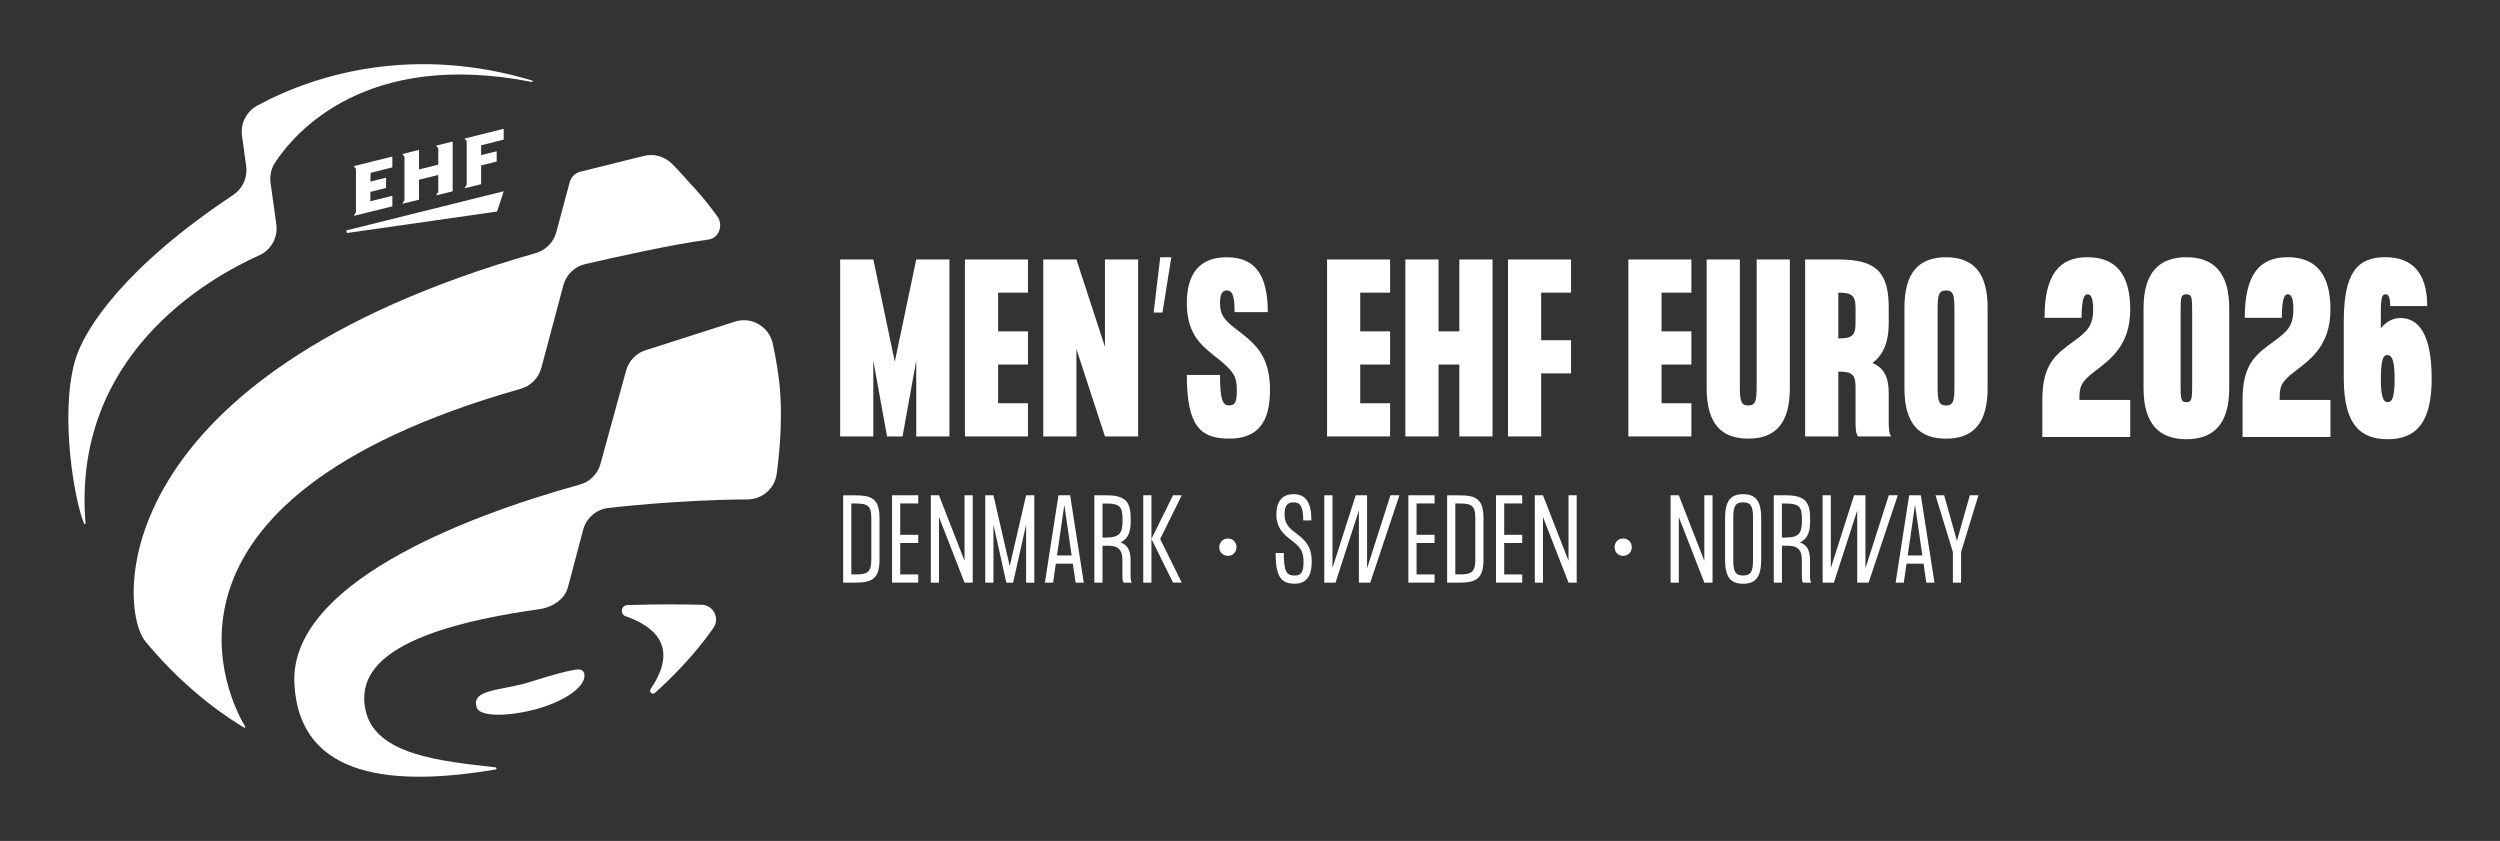 <?xml version="1.0" encoding="UTF-8"?><svg id="Layer_1" xmlns="http://www.w3.org/2000/svg" viewBox="0 0 1100 370"><rect x="0" y="0" width="1100" height="370" fill="#333333" stroke="none"/><defs><style>.cls-1{fill:#fff;stroke-width:0px;}</style></defs><path class="cls-1" d="M341.75,208.51c-.86,6.41-6.34,11.19-12.81,11.23-31.63.19-60.78,3.72-60.78,3.72-5.51.43-10.15,4.29-11.57,9.64l-6.73,25.39c-1.38,5.19-6.95,8.77-12.27,9.51-65.24,9.12-80.37,25.85-76.86,44,3.91,20.23,33.27,22.92,57.31,25.62.56.06.58.88.02.97-43.99,7.37-86.22,4.55-88.52-37.62-2.38-43.54,73.11-73.22,125.6-87.76,4.41-1.22,7.85-4.67,9.07-9.09l11.28-41.08c1.21-4.4,4.64-7.85,9.03-9.08l38.8-12.43c7.31-2.34,15.03,2.11,16.68,9.61,1.44,6.52,2.87,14.6,3.35,22.48.79,12.98-.41,25.99-1.6,34.87Z"/><path class="cls-1" d="M229.19,171.04c-173.98,49.41-127.86,137.92-121.3,148.67.18.29-.15.61-.44.44-5.04-2.93-24.57-15.01-43.43-37.86-12.27-14.86-18.5-116.71,171.69-170.93,4.41-1.26,7.86-4.72,9.05-9.15l5.9-22.02c.61-2.28,2.42-4.06,4.71-4.63l27.81-6.93c4.37-1.13,9,.1,12.26,3.21,3.28,3.14,5.49,6,10.48,11.31,2.49,2.65,6.75,7.92,9.73,12.09,2.76,3.85.7,9.56-4,10.18-15.71,2.08-41.43,7.83-54.15,10.78-4.69,1.09-8.38,4.67-9.62,9.32l-9.68,36.31c-1.16,4.45-4.6,7.95-9.02,9.21Z"/><path class="cls-1" d="M211.69,81.06v-8.27l6.85-1.71v-4.52l-6.85,1.7v-4.34l9.94-2.48v-4.77l-17.23,4.29.95,1.2v19.02l-.95,1.68,7.29-1.81ZM152.69,102.52l66.04-9.45,2.9-8.92-69.3,17.25.36,1.12ZM192.84,84.3v-7.32l-8.48,2.11v8.76l-7.35,1.83.96-1.69v-19.02l-.95-1.2,7.34-1.83v8.62l8.48-2.11v-7.18l-.95-1.2,7.29-1.81v21.9l-7.29,1.82.96-1.69ZM172.64,90.78v-4.63l-2.77.69-6.91,1.72v-4.13l6.91-1.72v-4.53l-6.91,1.72.12-3.84,8.18-2.07,1.38-.35v-4.77l-16.97,4.23.95,1.2v19.02l-.95,1.68,16.97-4.22Z"/><path class="cls-1" d="M37.64,230.34c.03.38-.47.43-.62.08-4.22-9.8-10.67-46.9-4.22-71,4.07-15.18,23.24-42.74,69.77-73.61,4.17-2.77,6.42-7.66,5.75-12.63l-1.84-13.5c-.74-5.41,2-10.67,6.8-13.26,28.31-15.27,71-25.95,120.87-11,.4.12.24.71-.17.63-73.04-14.35-104.28,22.32-112.92,35.45-1.73,2.63-2.44,5.8-2.01,8.92l2.53,18.3c.79,5.71-2.27,11.27-7.53,13.63-23.06,10.35-82.45,44.34-76.42,117.98Z"/><path class="cls-1" d="M257.17,296.98c-.06-1.55-1.23-2.46-2.78-2.42-2.79.08-11.83,2.45-21.05,5.46-11.99,3.92-26.72,2.97-23.49,11.47,1.49,3.93,14.14,3.99,27.54.12,9.07-2.62,20.01-8.5,19.79-14.63Z"/><path class="cls-1" d="M308.71,266.09c-8.33-.18-20.29-.28-32.66.15-2.8.1-3.39,4-.74,4.92,12.25,4.25,23.8,13.22,10.96,31.99-.87,1.27.78,2.74,1.93,1.71,7.53-6.78,17.45-16.75,25.69-28.54,2.98-4.26.01-10.12-5.18-10.23Z"/><path class="cls-1" d="M386.98,228.02v18.21c0,8.69-3.46,10.14-10.95,10.14h-5.04v-38.43h5.04c7.49,0,10.95,1.39,10.95,10.09ZM383.38,246.22v-18.21c0-5.67-1.68-6.48-7.35-6.48h-1.44v31.22h1.44c5.67,0,7.35-.86,7.35-6.53Z"/><path class="cls-1" d="M396.1,221.53v13.79h7.93v3.6h-7.93v13.83h7.93v3.6h-11.53v-38.43h11.53v3.6h-7.93Z"/><path class="cls-1" d="M428,217.93v38.43h-3.6l-11.24-28.87v28.87h-3.6v-38.43h3.6l11.24,28.87v-28.87h3.6Z"/><path class="cls-1" d="M455.09,217.93v38.43h-3.6v-25.51l-5.72,25.51h-2.98l-5.67-25.51v25.51h-3.6v-38.43h3.6l7.16,31.17,7.21-31.17h3.6Z"/><path class="cls-1" d="M472.05,248h-7.49l-1.2,8.36h-3.6l5.96-38.43h5.14l6,38.43h-3.6l-1.2-8.36ZM471.52,244.39l-3.22-22.29-3.22,22.29h6.44Z"/><path class="cls-1" d="M497.99,256.36h-3.6c-.48-.58-.53-1.97-.53-3.41v-6.68c0-6.05-3.84-6.15-6.97-6.15h-1.78v16.24h-3.6v-38.43h5.38c8.93,0,10.62,3.46,10.62,10.47v.86c0,4.61-1.01,7.83-4.52,9.42,2.88.91,4.47,3.07,4.47,7.93v6.34c0,1.44.05,2.83.53,3.41ZM486.89,236.52c6.05,0,7.01-2.45,7.01-7.25v-.86c0-5.14-.96-6.87-7.01-6.87h-1.78v14.99h1.78Z"/><path class="cls-1" d="M506.63,217.93v38.43h-3.6v-38.43h3.6ZM510.47,237.14l9.51,19.21h-3.84l-9.51-19.21,9.51-19.21h3.84l-9.51,19.21Z"/><path class="cls-1" d="M577.17,247.13c0,6.1-2.21,9.7-7.49,9.7-6.2,0-8.41-3.46-8.41-13.5h3.6c0,8.21,1.2,9.9,4.8,9.9,2.69,0,3.89-1.2,3.89-6.1s-1.78-6.72-5.52-9.56c-3.41-2.59-6.44-5.43-6.44-11.24,0-5.28,2.26-8.89,7.59-8.89s7.83,3.6,7.83,11.53h-3.6c0-6.72-1.68-7.93-4.23-7.93s-3.99,1.2-3.99,5.28,1.87,5.86,4.8,8.12c4.13,3.07,7.16,5.81,7.16,12.68Z"/><path class="cls-1" d="M615.74,217.93l-12.83,38.43h-5v-31.75l-10.28,31.75h-4.95v-38.43h3.6v31.99l10.23-31.99h5v32.14l10.28-32.14h3.94Z"/><path class="cls-1" d="M623.28,221.53v13.79h7.93v3.6h-7.93v13.83h7.93v3.6h-11.53v-38.43h11.53v3.6h-7.93Z"/><path class="cls-1" d="M652.73,228.02v18.21c0,8.69-3.46,10.14-10.95,10.14h-5.04v-38.43h5.04c7.49,0,10.95,1.39,10.95,10.09ZM649.13,246.22v-18.21c0-5.67-1.68-6.48-7.35-6.48h-1.44v31.22h1.44c5.67,0,7.35-.86,7.35-6.53Z"/><path class="cls-1" d="M661.85,221.53v13.79h7.93v3.6h-7.93v13.83h7.93v3.6h-11.53v-38.43h11.53v3.6h-7.93Z"/><path class="cls-1" d="M693.75,217.93v38.43h-3.6l-11.24-28.87v28.87h-3.6v-38.43h3.6l11.24,28.87v-28.87h3.6Z"/><path class="cls-1" d="M753.51,217.93v38.43h-3.6l-11.24-28.87v28.87h-3.6v-38.43h3.6l11.24,28.87v-28.87h3.6Z"/><path class="cls-1" d="M774.93,228.02v18.21c0,7.73-2.5,10.62-7.97,10.62s-7.93-2.88-7.93-10.62v-18.21c0-7.73,2.5-10.57,7.93-10.57s7.97,2.83,7.97,10.57ZM771.33,227.77c0-5.04-.96-6.73-4.37-6.73s-4.32,1.68-4.32,6.73v18.69c0,5.09.96,6.77,4.32,6.77s4.37-1.68,4.37-6.77v-18.69Z"/><path class="cls-1" d="M796.93,256.36h-3.6c-.48-.58-.53-1.97-.53-3.41v-6.68c0-6.05-3.84-6.15-6.96-6.15h-1.78v16.24h-3.6v-38.43h5.38c8.93,0,10.62,3.46,10.62,10.47v.86c0,4.61-1.01,7.83-4.52,9.42,2.88.91,4.47,3.07,4.47,7.93v6.34c0,1.44.05,2.83.53,3.41ZM785.83,236.52c6.05,0,7.01-2.45,7.01-7.25v-.86c0-5.14-.96-6.87-7.01-6.87h-1.78v14.99h1.78Z"/><path class="cls-1" d="M835.02,217.93l-12.83,38.43h-5v-31.75l-10.28,31.75h-4.95v-38.43h3.6v31.99l10.23-31.99h5v32.14l10.28-32.14h3.94Z"/><path class="cls-1" d="M846.36,248h-7.49l-1.2,8.36h-3.6l5.96-38.43h5.14l6,38.43h-3.6l-1.2-8.36ZM845.83,244.39l-3.22-22.29-3.22,22.29h6.44Z"/><path class="cls-1" d="M851.64,217.93h3.79l5.62,20.03,5.67-20.03h3.79l-7.64,24.98v13.45h-3.6v-13.45l-7.64-24.98Z"/><path class="cls-1" d="M536.48,240.78c0-2.3,1.73-3.84,3.79-3.84s3.79,1.54,3.79,3.84-1.73,3.79-3.79,3.79-3.79-1.54-3.79-3.79Z"/><path class="cls-1" d="M710.4,240.78c0-2.3,1.73-3.84,3.79-3.84s3.79,1.54,3.79,3.84-1.73,3.79-3.79,3.79-3.79-1.54-3.79-3.79Z"/><polygon class="cls-1" points="417.75 114.17 417.75 192.03 403.15 192.03 403.15 158.65 397.11 192.03 390.3 192.03 384.26 158.65 384.26 192.03 369.67 192.03 369.67 114.17 384.26 114.17 393.71 159.13 403.15 114.17 417.75 114.17"/><polygon class="cls-1" points="439.17 128.77 439.17 145.8 452.3 145.8 452.3 160.4 439.17 160.4 439.17 177.43 452.3 177.43 452.3 192.03 424.57 192.03 424.57 114.17 452.3 114.17 452.3 128.77 439.17 128.77"/><polygon class="cls-1" points="500.78 114.17 500.78 192.03 486.18 192.03 473.62 153.59 473.62 192.03 459.03 192.03 459.03 114.17 473.62 114.17 486.18 152.61 486.18 114.17 500.78 114.17"/><polygon class="cls-1" points="515.38 113.19 511.49 137.53 507.6 137.53 510.51 113.19 515.38 113.19"/><path class="cls-1" d="M558.79,171.78c0,13.72-5.16,21.22-17.91,21.22s-18.68-5.55-18.68-28.03h14.6c0,11.49,1.36,13.43,4.09,13.43s3.31-1.95,3.31-6.62c0-5.65-.98-7.98-7.4-13.24-7.11-5.74-14.6-10.41-14.6-25.11,0-12.75,5.35-20.24,17.61-20.24s18.01,7.5,18.01,24.14h-14.6c0-7.59-1.16-9.54-3.4-9.54s-3.02,1.95-3.02,5.65c0,5.64,2.53,7.88,7.98,12.07,8.18,6.23,14.02,11.58,14.02,26.28"/><polygon class="cls-1" points="598.5 128.77 598.5 145.8 611.64 145.8 611.64 160.4 598.5 160.4 598.5 177.43 611.64 177.43 611.64 192.03 583.91 192.03 583.91 114.17 611.64 114.17 611.64 128.77 598.5 128.77"/><polygon class="cls-1" points="656.71 114.17 656.71 192.03 642.11 192.03 642.11 160.4 632.96 160.4 632.96 192.03 618.36 192.03 618.36 114.17 632.96 114.17 632.96 145.8 642.11 145.8 642.11 114.17 656.71 114.17"/><polygon class="cls-1" points="678.12 128.77 678.12 149.69 691.26 149.69 691.26 164.29 678.12 164.29 678.12 192.03 663.53 192.03 663.53 114.17 691.26 114.17 691.26 128.77 678.12 128.77"/><polygon class="cls-1" points="731.07 128.77 731.07 145.8 744.21 145.8 744.21 160.4 731.07 160.4 731.07 177.43 744.21 177.43 744.21 192.03 716.48 192.03 716.48 114.17 744.21 114.17 744.21 128.77 731.07 128.77"/><path class="cls-1" d="M787.53,170.81c0,15.67-6.52,22.19-18.3,22.19s-18.3-6.52-18.3-22.19v-56.65h14.6v55.67c0,6.62.49,8.57,3.7,8.57s3.7-1.95,3.7-8.57v-55.67h14.6v56.65Z"/><path class="cls-1" d="M808.85,128.77v20.14c5.64,0,7.59-.97,7.59-6.61v-6.91c0-5.65-1.95-6.62-7.59-6.62M832.11,192.03h-14.6c-.98-1.17-1.07-3.99-1.07-6.91v-14.99c0-5.64-1.95-6.62-7.59-6.62v28.52h-14.6v-77.86h14.6c16.64,0,22.19,5.55,22.19,21.22v6.91c0,8.56-2.63,14.11-7.2,17.42,4.96,2.04,7.2,6.03,7.2,13.33v12.07c0,2.92.1,5.74,1.07,6.91"/><path class="cls-1" d="M859.95,136.36c0-6.62-.49-8.56-3.7-8.56s-3.7,1.95-3.7,8.56v33.48c0,6.62.49,8.57,3.7,8.57s3.7-1.95,3.7-8.57v-33.48ZM874.55,135.39v35.43c0,15.67-6.52,22.19-18.3,22.19s-18.3-6.52-18.3-22.19v-35.43c0-15.67,6.52-22.19,18.3-22.19s18.3,6.52,18.3,22.19"/><path class="cls-1" d="M914.94,175.97h22.36v16.31h-38.67v-16.31c0-15.92,5.86-20.02,14.06-25.98,5.57-4.1,8.3-6.54,8.3-13.87,0-5.08-.98-6.64-2.54-6.64-1.27,0-2.54,1.66-2.54,10.35h-16.31c0-19.14,6.54-26.66,18.85-26.66s18.85,7.32,18.85,22.95-8.4,21.78-15.72,27.34c-6.45,4.88-6.64,7.13-6.64,12.5Z"/><path class="cls-1" d="M980.86,135.64v35.16c0,15.72-6.84,22.46-18.85,22.46s-18.85-6.74-18.85-22.46v-35.16c0-15.72,6.84-22.46,18.85-22.46s18.85,6.74,18.85,22.46ZM964.55,136.91c0-5.86-.1-7.42-2.54-7.42s-2.54,1.56-2.54,7.42v32.62c0,5.86.1,7.42,2.54,7.42s2.54-1.56,2.54-7.42v-32.62Z"/><path class="cls-1" d="M1003.04,175.97h22.36v16.31h-38.67v-16.31c0-15.92,5.86-20.02,14.06-25.98,5.57-4.1,8.3-6.54,8.3-13.87,0-5.08-.98-6.64-2.54-6.64-1.27,0-2.54,1.66-2.54,10.35h-16.31c0-19.14,6.54-26.66,18.85-26.66s18.85,7.32,18.85,22.95-8.4,21.78-15.72,27.34c-6.45,4.88-6.64,7.13-6.64,12.5Z"/><path class="cls-1" d="M1069.94,166.59c0,20.02-7.32,26.66-19.34,26.66s-19.24-6.35-19.34-26.37v-25.78c.1-20.61,5.57-27.93,18.26-27.93,11.82,0,18.46,6.84,18.46,21.49h-16.31c0-3.91-.68-5.18-2.15-5.18-1.37,0-1.95,1.56-1.95,7.62v7.32c2.25-2.73,5.08-4.49,8.59-4.49,8.01,0,13.77,7.03,13.77,26.66ZM1053.63,166.59c0-8.89-1.46-10.35-3.22-10.35-1.46,0-2.83.98-2.83,10.65,0,8.79,1.46,10.06,3.03,10.06,1.66,0,3.03-1.37,3.03-10.35Z"/></svg>